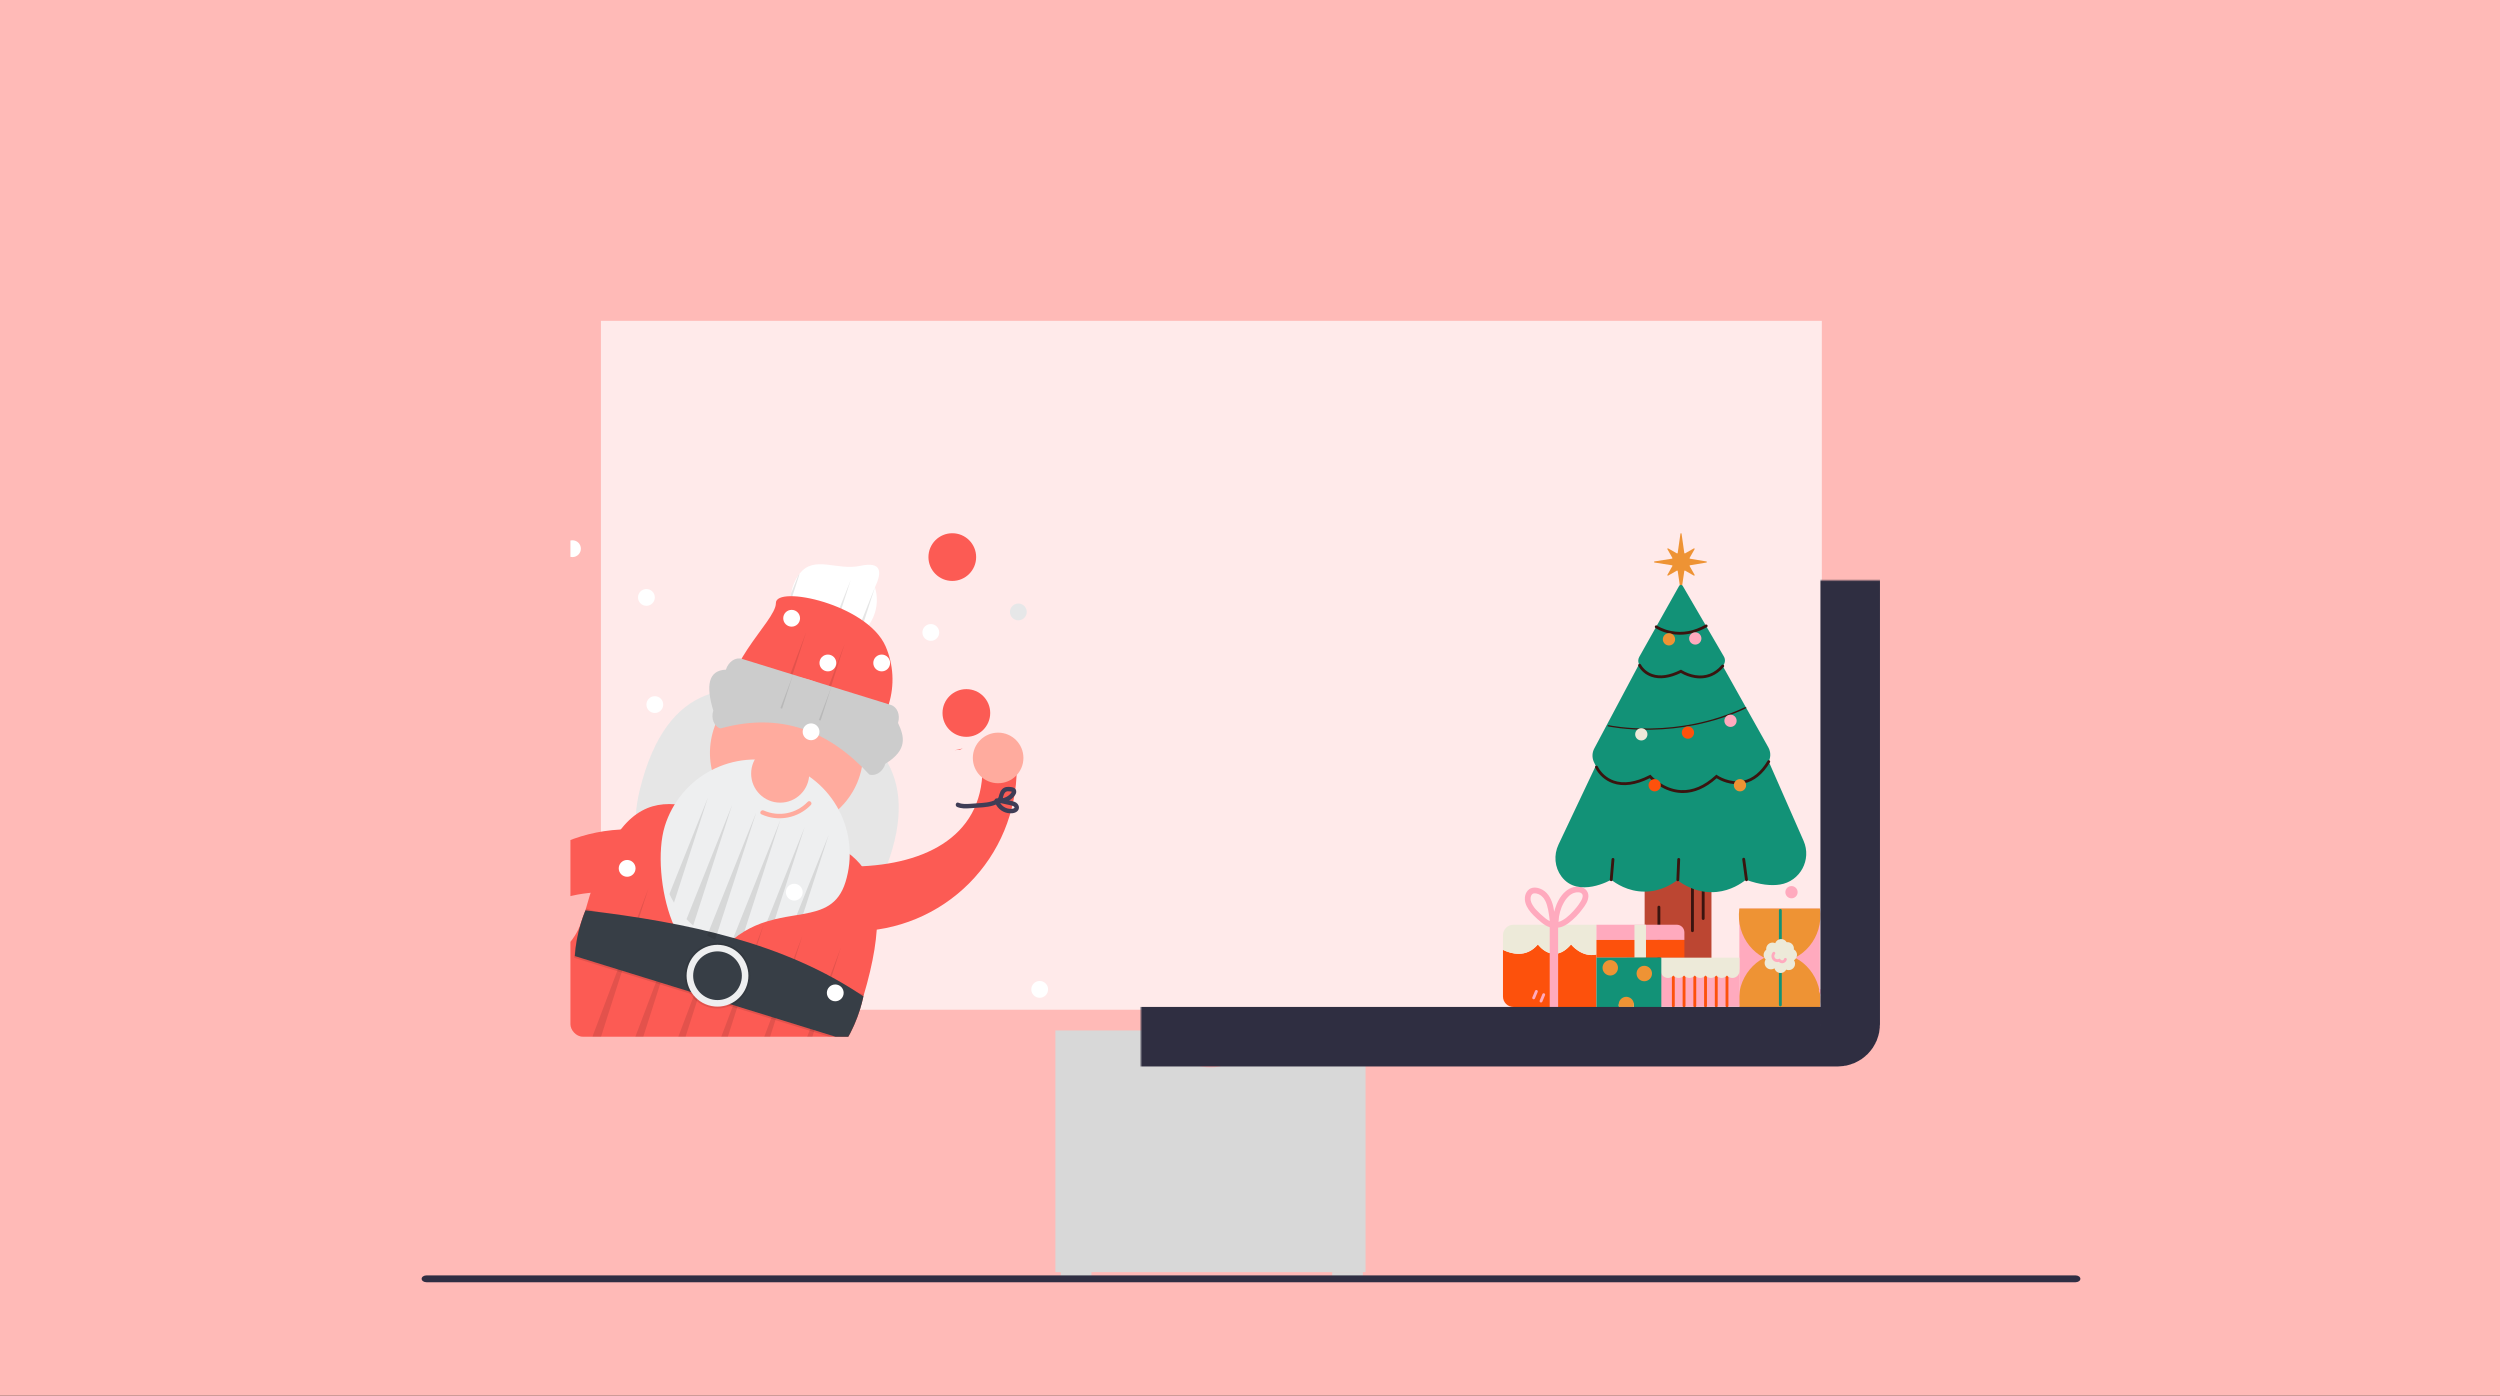 <svg width="1008" height="563" viewBox="0 0 1008 563" fill="none" xmlns="http://www.w3.org/2000/svg">
<rect x="0" y="0" width="1008" height="563" fill="#333333" stroke="none"/>
<rect width="1008" height="562.77" fill="#FFBAB7"/>
<g clip-path="url(#clip0_5365_401)">
<path d="M505.636 415.482C504.243 423.926 496.895 430.388 488.063 430.388C479.231 430.388 471.883 423.926 470.49 415.482H425.531V512.916H550.595V415.482H505.636Z" fill="#D8D8D8"/>
<path d="M440.073 512.553H427.712V514.734H440.073V512.553Z" fill="#D8D8D8"/>
<path d="M549.505 512.916H537.144V515.098H549.505V512.916Z" fill="#D8D8D8"/>
<path d="M734.556 129.361H242.297V407.12H734.556V129.361Z" fill="white" fill-opacity="0.7"/>
<path d="M170 515.618C170 516.385 170.877 517 171.968 517H836.841C837.933 517 838.809 516.385 838.809 515.618C838.809 514.852 837.933 514.236 836.841 514.236H171.968C170.877 514.236 170 514.852 170 515.618Z" fill="#2F2E43"/>
<g clip-path="url(#clip1_5365_401)">
<mask id="path-7-inside-1_5365_401" fill="white">
<rect x="230" y="117" width="516" height="301" rx="5"/>
</mask>
<path d="M688.021 226.819L681.423 227.916C681.388 227.923 681.354 227.938 681.325 227.961C681.296 227.983 681.273 228.012 681.258 228.044C681.242 228.077 681.235 228.113 681.236 228.15C681.237 228.186 681.246 228.222 681.264 228.254L683.267 231.772C683.288 231.815 683.296 231.864 683.288 231.912C683.28 231.96 683.257 232.004 683.223 232.038C683.189 232.072 683.145 232.095 683.097 232.103C683.05 232.11 683.001 232.103 682.957 232.082L679.443 230.081C679.411 230.064 679.375 230.054 679.338 230.053C679.301 230.053 679.265 230.061 679.232 230.077C679.199 230.094 679.17 230.117 679.148 230.147C679.126 230.177 679.112 230.211 679.106 230.247L678.006 237.751C677.995 237.802 677.966 237.848 677.925 237.88C677.884 237.913 677.833 237.931 677.781 237.931C677.729 237.931 677.678 237.913 677.637 237.88C677.596 237.848 677.567 237.802 677.556 237.751L676.454 230.252C676.448 230.216 676.433 230.181 676.412 230.152C676.39 230.122 676.361 230.098 676.328 230.082C676.295 230.066 676.259 230.057 676.222 230.058C676.185 230.059 676.149 230.068 676.117 230.086L672.603 232.086C672.559 232.108 672.51 232.115 672.463 232.107C672.415 232.099 672.371 232.077 672.337 232.043C672.303 232.008 672.28 231.964 672.272 231.917C672.264 231.869 672.272 231.82 672.293 231.777L674.294 228.256C674.311 228.224 674.321 228.188 674.322 228.151C674.322 228.115 674.315 228.079 674.299 228.046C674.283 228.013 674.26 227.984 674.231 227.962C674.202 227.94 674.168 227.925 674.132 227.919L667.132 226.821C667.071 226.821 667.012 226.797 666.969 226.753C666.925 226.71 666.901 226.651 666.901 226.59C666.901 226.529 666.925 226.47 666.969 226.427C667.012 226.383 667.071 226.359 667.132 226.359L674.125 225.259C674.159 225.253 674.192 225.239 674.22 225.218C674.248 225.197 674.271 225.171 674.287 225.14C674.303 225.109 674.312 225.075 674.314 225.04C674.315 225.005 674.308 224.97 674.294 224.938L672.291 221.422C672.268 221.379 672.26 221.329 672.268 221.281C672.275 221.233 672.298 221.188 672.332 221.154C672.367 221.119 672.411 221.096 672.459 221.088C672.507 221.081 672.557 221.088 672.6 221.11L676.112 223.111C676.144 223.128 676.18 223.138 676.217 223.138C676.254 223.139 676.29 223.131 676.323 223.115C676.356 223.098 676.385 223.074 676.407 223.045C676.429 223.015 676.443 222.981 676.449 222.945L677.554 215.18C677.565 215.129 677.594 215.083 677.635 215.05C677.676 215.018 677.726 215 677.779 215C677.831 215 677.882 215.018 677.923 215.05C677.964 215.083 677.992 215.129 678.004 215.18L679.106 222.945C679.112 222.981 679.126 223.015 679.148 223.045C679.17 223.074 679.199 223.098 679.232 223.115C679.265 223.131 679.301 223.139 679.338 223.138C679.375 223.138 679.411 223.128 679.443 223.111L682.955 221.112C682.998 221.091 683.047 221.084 683.095 221.091C683.143 221.099 683.187 221.122 683.221 221.156C683.255 221.19 683.278 221.234 683.285 221.282C683.293 221.33 683.286 221.379 683.265 221.422L681.264 224.938C681.247 224.97 681.238 225.005 681.237 225.042C681.236 225.078 681.244 225.113 681.259 225.146C681.275 225.178 681.298 225.207 681.326 225.229C681.355 225.251 681.388 225.266 681.423 225.273L688.021 226.371C688.071 226.383 688.116 226.412 688.147 226.453C688.179 226.493 688.196 226.543 688.196 226.595C688.196 226.646 688.179 226.696 688.147 226.737C688.116 226.777 688.071 226.806 688.021 226.819Z" fill="#EE9334"/>
<path d="M633.453 380.794C626.173 389.342 620.079 380.794 620.079 380.794C615.364 386.396 609.221 384.56 606 382.989V401.799C606.001 402.917 606.445 403.989 607.236 404.779C608.026 405.569 609.098 406.013 610.216 406.013H643.69V384.858C637.702 386.235 633.453 380.794 633.453 380.794Z" fill="#FD510C"/>
<path d="M610.216 372.846C609.098 372.846 608.026 373.291 607.235 374.081C606.444 374.872 606 375.944 606 377.063V382.988C609.216 384.559 615.364 386.396 620.079 380.794C620.079 380.794 626.173 389.342 633.453 380.794C633.453 380.794 637.702 386.234 643.69 384.857V372.844L610.216 372.846Z" fill="#EDEAD9"/>
<path d="M628.236 372.846H624.845V406.013H628.236V372.846Z" fill="#FFAABE"/>
<path d="M627.074 371.691L627 371.652C626.871 371.594 627.206 371.818 627.162 371.779C627.033 371.664 627.268 371.927 627.275 371.936C627.255 371.909 627.239 371.88 627.227 371.848C627.227 371.871 627.34 372.183 627.301 372.017C627.301 371.978 627.28 371.938 627.27 371.899C627.243 371.791 627.227 371.668 627.208 371.569C627.18 371.389 627.208 371.537 627.208 371.647C627.208 371.569 627.19 371.49 627.178 371.416C627.155 371.225 627.132 371.033 627.106 370.841C627.06 370.469 627.012 370.097 626.963 369.725C626.783 368.362 626.605 366.995 626.3 365.652C625.693 362.979 624.489 360.209 621.998 358.795C620.458 357.917 618.23 357.393 616.662 358.488C614.862 359.745 614.488 362.129 615.082 364.132C615.627 365.98 616.863 367.561 618.18 368.919C619.234 370.003 620.358 371.017 621.543 371.955C622.56 372.756 623.717 373.606 625.009 373.879C625.725 374.07 626.487 373.978 627.136 373.62C628.024 373.071 628.354 372.084 628.465 371.098C628.506 370.728 628.516 370.354 628.553 369.984C628.564 369.859 628.583 369.734 628.594 369.61C628.606 369.485 628.569 369.792 628.573 369.769C628.578 369.746 628.573 369.691 628.59 369.651C628.606 369.612 628.61 369.513 628.622 369.441C628.719 368.85 628.847 368.265 629.006 367.688C629.172 367.083 629.37 366.487 629.597 365.902C629.655 365.749 629.726 365.599 629.779 365.44C629.779 365.44 629.678 365.671 629.733 365.553L629.775 365.458C629.812 365.37 629.851 365.285 629.89 365.199C630.027 364.901 630.172 364.606 630.327 364.317C630.626 363.751 630.963 363.205 631.334 362.684C631.383 362.619 631.429 362.552 631.477 362.489L631.554 362.399C631.642 362.282 631.404 362.584 631.498 362.471C631.593 362.358 631.699 362.224 631.801 362.104C632.007 361.873 632.219 361.642 632.445 361.411C632.547 361.314 632.653 361.217 632.76 361.122L632.935 360.974C632.975 360.942 633.203 360.757 633.046 360.882C632.889 361.006 633.074 360.863 633.111 360.838L633.296 360.708C633.418 360.625 633.545 360.544 633.672 360.477C633.799 360.41 633.931 360.332 634.063 360.265L634.234 360.182L634.349 360.131C634.49 360.064 634.28 360.163 634.248 360.172C634.532 360.098 634.8 359.969 635.088 359.9C635.225 359.867 635.359 359.842 635.495 359.819C635.747 359.773 635.264 359.837 635.477 359.819L635.735 359.796C636.037 359.773 636.34 359.773 636.641 359.796C636.934 359.821 636.484 359.756 636.696 359.796C636.793 359.819 636.888 359.837 636.983 359.865C637.078 359.893 637.14 359.92 637.214 359.944C637.366 359.99 637.029 359.849 637.17 359.925L637.318 359.999C637.406 360.045 637.489 360.094 637.57 360.147L637.671 360.218C637.78 360.29 637.6 360.17 637.6 360.163C637.666 360.232 637.736 360.298 637.81 360.359L637.893 360.45C638.066 360.637 637.817 360.318 637.893 360.45C637.937 360.533 637.992 360.614 638.039 360.697C638.133 360.868 638.002 360.537 638.059 360.754C638.089 360.863 638.115 360.972 638.14 361.08C638.166 361.189 638.14 361.016 638.14 361.011C638.155 361.087 638.155 361.166 638.14 361.242C638.14 361.339 638.129 361.436 638.126 361.533C638.126 361.706 638.168 361.346 638.126 361.517C638.126 361.563 638.11 361.614 638.099 361.66C638.052 361.888 637.989 362.112 637.909 362.33C637.886 362.392 637.863 362.455 637.838 362.517C637.838 362.533 637.766 362.686 637.821 362.563C637.877 362.441 637.805 362.593 637.798 362.607L637.715 362.785C637.676 362.866 637.634 362.945 637.593 363.016C637.498 363.196 637.396 363.372 637.29 363.545C637.041 363.959 636.77 364.358 636.491 364.754C636.329 364.985 636.163 365.216 635.992 365.43L635.936 365.504C635.823 365.652 635.994 365.43 636.001 365.419L635.883 365.571C635.784 365.698 635.682 365.826 635.578 365.95C634.774 366.946 633.904 367.886 632.975 368.766C632.512 369.204 632.032 369.621 631.533 370.016C631.316 370.187 631.688 369.901 631.533 370.016L631.346 370.157C631.221 370.247 631.096 370.337 630.969 370.425C630.724 370.594 630.473 370.758 630.216 370.908C629.96 371.058 629.74 371.178 629.495 371.299L629.31 371.386L629.23 371.423C629.066 371.5 629.343 371.375 629.347 371.375C629.225 371.414 629.105 371.472 628.982 371.516C628.747 371.598 628.506 371.665 628.262 371.717L628.086 371.749C627.876 371.788 628.266 371.733 628.192 371.735C628.07 371.735 627.947 371.758 627.825 371.761C627.703 371.763 627.617 371.761 627.513 371.761C627.458 371.761 627.402 371.747 627.347 371.744C627.428 371.744 627.656 371.795 627.469 371.744C627.362 371.723 627.255 371.696 627.15 371.664L627.016 371.62C626.771 371.536 627.21 371.707 627.076 371.645C626.527 371.396 625.806 371.469 625.496 372.059C625.228 372.567 625.323 373.373 625.91 373.641C628.188 374.681 630.616 373.54 632.485 372.167C634.62 370.55 636.507 368.628 638.085 366.463C638.667 365.731 639.187 364.951 639.64 364.132C640.104 363.297 640.38 362.37 640.451 361.418C640.474 360.894 640.383 360.372 640.184 359.887C639.984 359.403 639.681 358.968 639.295 358.613C637.999 357.458 636.2 357.296 634.562 357.663C633.257 357.988 632.056 358.638 631.071 359.553C629.056 361.339 627.758 363.92 626.966 366.454C626.593 367.646 626.35 368.876 626.24 370.12C626.226 370.273 626.217 370.425 626.208 370.582C626.199 370.739 626.192 370.825 626.182 370.945C626.182 370.996 626.182 371.047 626.166 371.1C626.185 370.931 626.166 371.047 626.152 371.146C626.138 371.245 626.09 371.345 626.074 371.442C626.046 371.601 626.143 371.336 626.074 371.442C626.058 371.467 626.046 371.497 626.03 371.525C626.014 371.553 625.859 371.772 625.993 371.608C626.127 371.444 625.974 371.62 625.94 371.657C625.905 371.694 625.875 371.703 625.861 371.726C625.847 371.749 626.074 371.594 625.993 371.62C625.938 371.641 625.887 371.67 625.84 371.705C625.907 371.643 626.118 371.615 625.933 371.659L625.836 371.682C625.695 371.731 625.972 371.664 625.993 371.666C625.88 371.652 625.739 371.666 625.623 371.666C625.436 371.666 625.894 371.726 625.709 371.666C625.635 371.647 625.556 371.636 625.478 371.617C625.348 371.583 625.224 371.541 625.099 371.497L625.011 371.463C624.838 371.398 625.099 371.497 625.11 371.506C625.039 371.463 624.951 371.433 624.879 371.396C624.61 371.263 624.348 371.117 624.094 370.957C623.837 370.795 623.588 370.624 623.343 370.444L623.172 370.317C623.013 370.197 623.371 370.474 623.221 370.354C623.117 370.27 623.01 370.187 622.909 370.102C621.658 369.094 620.481 368 619.386 366.826C619.245 366.673 619.108 366.516 618.972 366.364C618.9 366.278 618.829 366.193 618.759 366.105C618.729 366.068 618.702 366.029 618.669 365.992C618.556 365.856 618.829 366.209 618.646 365.962C618.391 365.62 618.153 365.266 617.935 364.899C617.824 364.707 617.718 364.513 617.62 364.317C617.577 364.229 617.537 364.139 617.493 364.051C617.415 363.894 617.551 364.215 617.493 364.051C617.473 363.989 617.445 363.926 617.422 363.862C617.347 363.655 617.284 363.445 617.232 363.231C617.205 363.116 617.179 363 617.161 362.885C617.161 362.834 617.142 362.785 617.135 362.734C617.172 362.979 617.135 362.734 617.135 362.69C617.12 362.474 617.12 362.256 617.135 362.039C617.135 361.974 617.147 361.907 617.152 361.84C617.152 361.859 617.115 362.032 617.152 361.9C617.188 361.769 617.202 361.637 617.239 361.508C617.262 361.422 617.29 361.337 617.318 361.251C617.332 361.214 617.406 361.043 617.341 361.186C617.276 361.33 617.341 361.186 617.355 361.166C617.394 361.087 617.433 361.011 617.477 360.935C617.521 360.858 617.542 360.838 617.572 360.787C617.641 360.671 617.586 360.738 617.544 360.812C617.602 360.727 617.671 360.65 617.748 360.581L617.84 360.493C617.967 360.366 617.808 360.493 617.808 360.51C617.808 360.526 617.997 360.387 618.025 360.371C618.053 360.355 618.138 360.313 618.193 360.283C618.106 360.329 618.057 360.332 618.177 360.297C618.281 360.264 618.387 360.236 618.494 360.214C618.538 360.199 618.585 360.19 618.632 360.188C618.632 360.188 618.42 360.2 618.558 360.202C618.795 360.18 619.034 360.185 619.27 360.218C619.071 360.165 619.242 360.218 619.342 360.237C619.441 360.255 619.559 360.285 619.667 360.313C619.852 360.364 620.035 360.422 620.215 360.486C620.257 360.503 620.379 360.577 620.418 360.567C620.402 360.567 620.159 360.45 620.342 360.535L620.439 360.581C620.589 360.651 620.735 360.727 620.878 360.812C621.021 360.898 621.153 360.979 621.285 361.069C621.34 361.108 621.393 361.15 621.451 361.186C621.573 361.27 621.266 361.036 621.377 361.131L621.483 361.217C621.723 361.416 621.947 361.634 622.153 361.868C622.25 361.977 622.333 362.099 622.433 362.203C622.433 362.203 622.283 362 622.354 362.104L622.433 362.212C622.479 362.275 622.523 362.339 622.567 362.404C622.744 362.668 622.905 362.942 623.05 363.224C623.124 363.367 623.195 363.511 623.262 363.656C623.29 363.721 623.318 363.783 623.348 363.848C623.378 363.913 623.38 364.017 623.313 363.762C623.328 363.806 623.344 363.85 623.364 363.892C623.486 364.199 623.595 364.509 623.697 364.816C624.075 366.08 624.352 367.373 624.524 368.681L624.586 369.127C624.598 369.205 624.609 369.284 624.618 369.358C624.655 369.621 624.593 369.162 624.618 369.358C624.658 369.663 624.699 369.968 624.738 370.282C624.835 371.017 624.872 371.784 625.041 372.507C625.091 372.757 625.194 372.993 625.345 373.199C625.495 373.405 625.689 373.576 625.912 373.699C626.455 373.96 627.185 373.865 627.492 373.283C627.76 372.754 627.654 371.973 627.074 371.691Z" fill="#FFAABE"/>
<path d="M690.061 352.306H663.121V397.802H690.061V352.306Z" fill="#BC4632"/>
<path d="M686.723 370.929C686.57 370.929 686.423 370.868 686.315 370.76C686.206 370.651 686.146 370.504 686.146 370.351V353.158C686.146 353.005 686.206 352.858 686.315 352.75C686.423 352.641 686.57 352.581 686.723 352.581C686.876 352.581 687.023 352.641 687.131 352.75C687.24 352.858 687.301 353.005 687.301 353.158V370.36C687.298 370.512 687.236 370.657 687.128 370.763C687.02 370.869 686.875 370.929 686.723 370.929V370.929Z" fill="#3A140F"/>
<path d="M668.869 397.839C668.716 397.839 668.569 397.778 668.461 397.67C668.353 397.561 668.292 397.414 668.292 397.261V365.754C668.292 365.601 668.353 365.454 668.461 365.345C668.569 365.237 668.716 365.176 668.869 365.176C669.022 365.176 669.169 365.237 669.278 365.345C669.386 365.454 669.447 365.601 669.447 365.754V397.261C669.447 397.414 669.386 397.561 669.278 397.67C669.169 397.778 669.022 397.839 668.869 397.839V397.839Z" fill="#3A140F"/>
<path d="M682.391 375.833C682.238 375.833 682.091 375.773 681.983 375.664C681.875 375.556 681.814 375.409 681.814 375.256V353.158C681.814 353.005 681.875 352.858 681.983 352.75C682.091 352.641 682.238 352.581 682.391 352.581C682.544 352.581 682.691 352.641 682.8 352.75C682.908 352.858 682.969 353.005 682.969 353.158V375.265C682.966 375.417 682.905 375.561 682.796 375.668C682.688 375.774 682.543 375.833 682.391 375.833V375.833Z" fill="#3A140F"/>
<path d="M722.331 362.208C723.698 362.208 724.806 361.1 724.806 359.733C724.806 358.367 723.698 357.259 722.331 357.259C720.965 357.259 719.857 358.367 719.857 359.733C719.857 361.1 720.965 362.208 722.331 362.208Z" fill="#FFAABE"/>
<path d="M733.769 366.318H701.31V406.013H733.769V366.318Z" fill="#FFAABE"/>
<path d="M733.765 406.013C735.463 394.311 726.552 384.758 717.704 384.68C708.768 384.597 699.614 394.177 701.301 406.013H733.765Z" fill="#EE9334"/>
<path d="M701.324 366.327C699.626 378.028 708.537 387.581 717.383 387.662C726.321 387.745 735.474 378.164 733.786 366.327H701.324Z" fill="#EE9334"/>
<path d="M717.833 405.761C717.68 405.761 717.533 405.7 717.425 405.592C717.316 405.483 717.256 405.337 717.256 405.183V367.064C717.256 366.911 717.316 366.764 717.425 366.655C717.533 366.547 717.68 366.486 717.833 366.486C717.986 366.486 718.133 366.547 718.242 366.655C718.35 366.764 718.411 366.911 718.411 367.064V405.183C718.411 405.337 718.35 405.483 718.242 405.592C718.133 405.7 717.986 405.761 717.833 405.761Z" fill="#129277"/>
<path d="M724.556 385.005C724.556 384.555 724.438 384.113 724.212 383.724C723.986 383.334 723.662 383.011 723.272 382.787C723.289 382.674 723.298 382.558 723.299 382.443C723.299 382.106 723.233 381.772 723.104 381.461C722.974 381.15 722.785 380.867 722.546 380.629C722.308 380.391 722.025 380.203 721.713 380.074C721.401 379.946 721.067 379.88 720.73 379.881C720.615 379.881 720.5 379.89 720.386 379.907C720.145 379.484 719.787 379.139 719.357 378.912C718.926 378.685 718.439 378.586 717.954 378.626C717.468 378.666 717.005 378.844 716.617 379.139C716.229 379.434 715.934 379.833 715.766 380.29C715.428 380.13 715.058 380.047 714.684 380.047C714.005 380.048 713.354 380.318 712.873 380.799C712.393 381.279 712.123 381.93 712.122 382.61C712.123 382.721 712.131 382.832 712.145 382.942C711.84 383.164 711.588 383.452 711.407 383.783C711.226 384.114 711.121 384.481 711.099 384.858C711.077 385.235 711.138 385.612 711.279 385.962C711.42 386.313 711.637 386.627 711.914 386.884C711.592 387.376 711.449 387.964 711.509 388.549C711.57 389.134 711.83 389.68 712.246 390.096C712.661 390.512 713.208 390.772 713.793 390.833C714.378 390.893 714.966 390.75 715.458 390.428C715.591 390.926 715.872 391.373 716.264 391.71C716.655 392.046 717.14 392.256 717.653 392.313C718.166 392.369 718.684 392.268 719.14 392.025C719.595 391.781 719.966 391.406 720.204 390.947C720.522 391.085 720.866 391.156 721.213 391.155C721.678 391.156 722.133 391.03 722.532 390.791C722.93 390.553 723.256 390.21 723.475 389.801C723.693 389.391 723.796 388.929 723.773 388.466C723.749 388.002 723.6 387.553 723.341 387.168C723.71 386.94 724.015 386.622 724.228 386.244C724.441 385.865 724.553 385.439 724.556 385.005V385.005Z" fill="#EDEAD9"/>
<path d="M718.561 388.383C718.079 388.364 717.619 388.176 717.262 387.852C716.832 387.961 716.38 387.95 715.955 387.821C715.53 387.692 715.148 387.449 714.851 387.119C714.476 386.689 714.262 386.142 714.245 385.572C714.228 385.002 714.409 384.443 714.758 383.991C714.85 383.869 714.987 383.788 715.139 383.766C715.29 383.744 715.444 383.784 715.567 383.876C715.689 383.968 715.77 384.105 715.792 384.256C715.814 384.408 715.774 384.562 715.682 384.684C715.5 384.907 715.399 385.185 715.395 385.473C715.391 385.76 715.484 386.041 715.659 386.269C715.834 386.498 716.081 386.66 716.36 386.73C716.638 386.801 716.933 386.775 717.195 386.657L717.593 386.489L717.865 386.824C717.96 386.937 718.307 387.26 718.616 387.221C718.776 387.203 718.927 387.138 719.05 387.035C719.173 386.932 719.263 386.795 719.309 386.641C719.352 386.494 719.452 386.37 719.586 386.296C719.72 386.223 719.879 386.206 720.026 386.248C720.173 386.291 720.297 386.391 720.37 386.525C720.444 386.659 720.461 386.818 720.418 386.965C720.31 387.335 720.096 387.665 719.802 387.914C719.508 388.163 719.147 388.321 718.764 388.367C718.697 388.377 718.629 388.383 718.561 388.383V388.383Z" fill="#FFAABE"/>
<path d="M711.769 303.922H645.714L628.387 340.53C626.409 344.709 626.809 349.677 629.569 353.384C636.29 362.408 649.627 354.713 649.627 354.713C651.369 356.083 656.267 359.546 663.193 359.5C669.821 359.456 674.525 356.224 676.299 354.858C678.148 356.284 684.115 360.454 692.219 359.625C697.921 359.042 702.017 356.258 703.965 354.713C709.692 356.792 714.172 357.201 717.669 356.649C725.848 355.36 730.533 346.599 727.199 339.022L711.769 303.922Z" fill="#129277"/>
<path d="M693.894 267.262H661.174L642.814 301.789C642.382 302.596 642.137 303.49 642.097 304.405C642.057 305.319 642.223 306.231 642.583 307.073C649.334 322.644 665.325 313.079 665.325 313.079C679.344 326.71 692.088 313.079 692.088 313.079C703.244 319.37 709.904 312.266 712.831 307.609C713.42 306.673 713.744 305.595 713.772 304.49C713.799 303.385 713.528 302.293 712.986 301.329L693.894 267.262Z" fill="#129277"/>
<path d="M677.02 236.245L660.934 264.892C660.66 265.383 660.522 265.938 660.535 266.499C660.547 267.061 660.71 267.609 661.005 268.087C666.476 276.968 677.741 270.675 677.741 270.675C678.147 270.929 684.646 274.833 690.854 271.617C692.426 270.794 693.793 269.629 694.855 268.207C695.232 267.713 695.453 267.119 695.492 266.499C695.532 265.879 695.386 265.261 695.075 264.724L678.48 236.233C678.406 236.105 678.298 235.999 678.17 235.926C678.041 235.852 677.895 235.814 677.747 235.815C677.599 235.817 677.453 235.857 677.326 235.932C677.198 236.008 677.093 236.116 677.02 236.245V236.245Z" fill="#129277"/>
<path d="M677.325 255.917C676.043 255.917 674.763 255.79 673.506 255.54C669.81 254.801 667.564 253.26 667.469 253.195C667.407 253.152 667.354 253.097 667.313 253.033C667.272 252.969 667.243 252.898 667.23 252.823C667.216 252.749 667.218 252.672 667.234 252.598C667.25 252.524 667.28 252.454 667.324 252.391C667.367 252.329 667.422 252.276 667.486 252.235C667.55 252.193 667.621 252.165 667.696 252.152C667.77 252.138 667.847 252.14 667.921 252.156C667.995 252.172 668.065 252.202 668.128 252.246V252.246C668.148 252.259 670.311 253.733 673.783 254.417C678.427 255.341 683.084 254.48 687.631 251.876C687.697 251.836 687.77 251.81 687.846 251.799C687.922 251.788 688 251.792 688.075 251.812C688.149 251.831 688.219 251.865 688.28 251.912C688.341 251.959 688.393 252.017 688.431 252.084C688.469 252.151 688.493 252.225 688.503 252.301C688.512 252.378 688.506 252.455 688.485 252.529C688.464 252.603 688.428 252.672 688.38 252.732C688.331 252.792 688.272 252.842 688.204 252.879C684.133 255.203 680.379 255.917 677.325 255.917Z" fill="#3A140F"/>
<path d="M664.052 294.24C660.408 294.242 656.772 294.036 653.2 293.625C650.22 293.277 648.524 292.909 648.457 292.897C648.402 292.885 648.352 292.867 648.309 292.843C648.266 292.82 648.232 292.793 648.208 292.762C648.184 292.731 648.17 292.698 648.169 292.664C648.167 292.631 648.177 292.597 648.198 292.566C648.22 292.535 648.251 292.506 648.292 292.482C648.333 292.457 648.381 292.438 648.435 292.424C648.489 292.41 648.547 292.403 648.606 292.402C648.665 292.401 648.724 292.407 648.779 292.419C648.846 292.433 655.624 293.88 665.698 293.709C671.656 293.604 677.549 292.973 683.167 291.839C690.267 290.412 697.076 288.177 703.405 285.194C703.497 285.151 703.616 285.13 703.735 285.137C703.853 285.143 703.963 285.176 704.039 285.229C704.115 285.281 704.152 285.348 704.14 285.416C704.129 285.484 704.071 285.546 703.979 285.589C697.558 288.614 690.648 290.88 683.438 292.327C677.728 293.478 671.737 294.117 665.682 294.221C665.128 294.234 664.585 294.24 664.052 294.24Z" fill="#3A140F"/>
<path d="M672.926 260.248C674.293 260.248 675.401 259.141 675.401 257.774C675.401 256.408 674.293 255.3 672.926 255.3C671.56 255.3 670.452 256.408 670.452 257.774C670.452 259.141 671.56 260.248 672.926 260.248Z" fill="#EE9334"/>
<path d="M661.777 298.555C663.143 298.555 664.251 297.447 664.251 296.081C664.251 294.714 663.143 293.606 661.777 293.606C660.41 293.606 659.302 294.714 659.302 296.081C659.302 297.447 660.41 298.555 661.777 298.555Z" fill="#EDEAD9"/>
<path d="M680.571 297.862C681.938 297.862 683.045 296.754 683.045 295.388C683.045 294.021 681.938 292.913 680.571 292.913C679.204 292.913 678.097 294.021 678.097 295.388C678.097 296.754 679.204 297.862 680.571 297.862Z" fill="#FD510C"/>
<path d="M697.738 293.098C699.105 293.098 700.213 291.99 700.213 290.624C700.213 289.257 699.105 288.149 697.738 288.149C696.372 288.149 695.264 289.257 695.264 290.624C695.264 291.99 696.372 293.098 697.738 293.098Z" fill="#FFAABE"/>
<path d="M683.532 259.902C684.899 259.902 686.007 258.794 686.007 257.427C686.007 256.061 684.899 254.953 683.532 254.953C682.166 254.953 681.058 256.061 681.058 257.427C681.058 258.794 682.166 259.902 683.532 259.902Z" fill="#FFAABE"/>
<path d="M685.487 273.528C684.774 273.527 684.063 273.47 683.359 273.357C681.369 273.028 679.454 272.34 677.708 271.329C673.192 273.507 669.221 274.034 665.905 272.895C663.629 272.135 661.721 270.548 660.559 268.448C660.5 268.311 660.496 268.156 660.548 268.017C660.6 267.877 660.704 267.763 660.838 267.698C660.973 267.633 661.127 267.623 661.269 267.669C661.41 267.716 661.529 267.815 661.599 267.946C662.642 269.767 664.315 271.142 666.303 271.812C669.385 272.86 673.146 272.301 677.484 270.153L677.782 270.005L678.06 270.19C679.753 271.212 681.626 271.901 683.579 272.22C687.737 272.872 691.302 271.5 694.162 268.15C694.211 268.092 694.272 268.044 694.339 268.01C694.407 267.975 694.481 267.955 694.557 267.948C694.632 267.942 694.708 267.951 694.781 267.975C694.853 267.998 694.92 268.036 694.978 268.085C695.036 268.134 695.083 268.195 695.118 268.262C695.152 268.33 695.173 268.404 695.179 268.479C695.185 268.555 695.176 268.631 695.153 268.704C695.129 268.776 695.092 268.843 695.042 268.901C691.93 272.544 688.387 273.526 685.487 273.528Z" fill="#3A140F"/>
<path d="M678.545 319.745C678.244 319.745 677.946 319.745 677.646 319.719C671.011 319.35 666.4 315.034 665.191 313.78C659.485 316.612 654.462 317.291 650.26 315.797C647.174 314.692 644.632 312.442 643.161 309.513C643.105 309.373 643.105 309.218 643.162 309.079C643.219 308.94 643.328 308.829 643.466 308.769C643.603 308.708 643.759 308.704 643.899 308.757C644.04 308.81 644.154 308.915 644.219 309.051C645.578 311.684 647.881 313.708 650.667 314.72C654.65 316.127 659.492 315.399 665.057 312.558L665.462 312.352L665.757 312.694C665.804 312.747 670.609 318.181 677.722 318.571C682.449 318.83 687.153 316.838 691.692 312.648L692.034 312.331L692.416 312.599C692.464 312.631 697.299 315.956 702.879 314.764C706.677 313.953 709.967 311.266 712.658 306.775C712.737 306.644 712.865 306.549 713.013 306.511C713.162 306.474 713.319 306.498 713.451 306.576C713.582 306.655 713.677 306.783 713.714 306.931C713.751 307.08 713.728 307.237 713.649 307.369C710.782 312.151 707.236 315.02 703.107 315.896C697.919 317 693.464 314.611 692.143 313.798C687.746 317.746 683.177 319.745 678.545 319.745Z" fill="#3A140F"/>
<path d="M679.145 375.924C679.145 375.108 678.82 374.325 678.243 373.748C677.666 373.171 676.884 372.847 676.068 372.846H643.69V378.969H679.145V375.924Z" fill="#FFAABE"/>
<path d="M679.15 378.969H643.69V386.165H679.15V378.969Z" fill="#FD510C"/>
<path d="M663.66 372.846H659.014V386.165H663.66V372.846Z" fill="#EDEAD9"/>
<path d="M618.385 402.917C618.306 402.919 618.227 402.903 618.154 402.87C618.084 402.841 618.02 402.799 617.967 402.745C617.913 402.691 617.871 402.628 617.842 402.557C617.813 402.487 617.798 402.412 617.798 402.336C617.798 402.26 617.813 402.185 617.842 402.115L618.93 399.514C618.989 399.372 619.102 399.26 619.244 399.202C619.386 399.143 619.545 399.144 619.687 399.203C619.828 399.262 619.941 399.375 619.999 399.517C620.057 399.659 620.057 399.818 619.998 399.96L618.91 402.561C618.866 402.665 618.794 402.754 618.7 402.817C618.607 402.88 618.498 402.915 618.385 402.917V402.917Z" fill="#FFAABE"/>
<path d="M621.347 404.215C621.268 404.217 621.189 404.201 621.116 404.169C621.046 404.14 620.982 404.098 620.928 404.044C620.874 403.99 620.832 403.927 620.803 403.856C620.774 403.786 620.76 403.711 620.76 403.635C620.761 403.559 620.777 403.484 620.806 403.414L621.895 400.812C621.957 400.676 622.07 400.569 622.209 400.514C622.349 400.459 622.505 400.461 622.643 400.519C622.782 400.577 622.892 400.686 622.951 400.824C623.01 400.962 623.013 401.118 622.96 401.258L621.871 403.86C621.828 403.964 621.756 404.053 621.662 404.116C621.569 404.179 621.46 404.214 621.347 404.215Z" fill="#FFAABE"/>
<path d="M735.243 402.522C735.137 402.522 735.032 402.492 734.941 402.436C734.85 402.38 734.777 402.3 734.728 402.205L733.437 399.696C733.402 399.629 733.381 399.555 733.375 399.479C733.369 399.404 733.378 399.328 733.401 399.256C733.424 399.183 733.462 399.116 733.511 399.059C733.56 399.001 733.62 398.953 733.688 398.919C733.755 398.884 733.829 398.863 733.904 398.857C733.98 398.851 734.056 398.86 734.128 398.883C734.2 398.906 734.267 398.944 734.325 398.993C734.383 399.042 734.43 399.102 734.465 399.169L735.747 401.674C735.782 401.741 735.803 401.815 735.809 401.89C735.815 401.966 735.806 402.042 735.783 402.114C735.759 402.186 735.722 402.253 735.673 402.311C735.623 402.368 735.563 402.416 735.495 402.45C735.418 402.493 735.332 402.518 735.243 402.522Z" fill="#FFAABE"/>
<path d="M738.145 401.101C738.039 401.101 737.934 401.072 737.843 401.017C737.752 400.961 737.678 400.882 737.63 400.787L736.345 398.278C736.301 398.21 736.271 398.134 736.258 398.054C736.245 397.975 736.248 397.893 736.268 397.815C736.289 397.737 736.325 397.663 736.375 397.6C736.426 397.537 736.489 397.485 736.56 397.448C736.632 397.41 736.711 397.388 736.792 397.383C736.872 397.378 736.953 397.39 737.029 397.418C737.105 397.446 737.174 397.49 737.231 397.547C737.289 397.603 737.334 397.671 737.364 397.746L738.649 400.255C738.684 400.323 738.705 400.397 738.711 400.472C738.717 400.548 738.709 400.624 738.686 400.696C738.662 400.769 738.625 400.836 738.576 400.894C738.527 400.952 738.467 400.999 738.399 401.034C738.321 401.075 738.234 401.098 738.145 401.101V401.101Z" fill="#FFAABE"/>
<path d="M744.593 288.226L741.379 284.996L741.4 285.156L744.593 288.226Z" fill="#129277"/>
<path d="M649.639 355.291H649.588C649.435 355.277 649.294 355.204 649.196 355.086C649.097 354.969 649.05 354.817 649.063 354.665L649.77 346.458C649.783 346.305 649.857 346.164 649.974 346.065C650.092 345.966 650.244 345.917 650.397 345.931C650.551 345.944 650.692 346.017 650.791 346.135C650.89 346.253 650.939 346.405 650.925 346.558L650.218 354.773C650.203 354.916 650.136 355.048 650.029 355.144C649.921 355.24 649.782 355.292 649.639 355.291V355.291Z" fill="#3A140F"/>
<path d="M704.173 355.291C704.033 355.29 703.898 355.239 703.793 355.147C703.688 355.055 703.621 354.928 703.602 354.789L702.479 346.512C702.469 346.436 702.474 346.359 702.494 346.285C702.513 346.211 702.547 346.141 702.594 346.081C702.64 346.02 702.698 345.969 702.764 345.93C702.831 345.892 702.904 345.867 702.979 345.857C703.055 345.847 703.132 345.851 703.206 345.871C703.28 345.891 703.35 345.925 703.411 345.971C703.471 346.018 703.522 346.076 703.561 346.142C703.599 346.208 703.624 346.281 703.634 346.357L704.75 354.635C704.761 354.71 704.756 354.786 704.737 354.86C704.718 354.933 704.684 355.002 704.638 355.063C704.592 355.123 704.535 355.174 704.469 355.213C704.404 355.251 704.331 355.276 704.256 355.286L704.173 355.291Z" fill="#3A140F"/>
<path d="M676.507 355.318H676.482C676.406 355.315 676.331 355.298 676.263 355.266C676.194 355.234 676.132 355.189 676.081 355.133C676.029 355.077 675.99 355.012 675.964 354.94C675.938 354.869 675.926 354.793 675.93 354.718L676.281 346.491C676.289 346.339 676.357 346.196 676.469 346.093C676.581 345.99 676.729 345.934 676.881 345.939C676.957 345.942 677.032 345.96 677.101 345.992C677.169 346.024 677.231 346.07 677.282 346.126C677.334 346.182 677.374 346.247 677.399 346.319C677.425 346.39 677.437 346.466 677.434 346.542L677.082 354.776C677.074 354.922 677.009 355.06 676.902 355.161C676.795 355.262 676.654 355.318 676.507 355.318V355.318Z" fill="#3A140F"/>
<path d="M696.322 390.975H692H687.677H683.355H679.032H674.71H669.648V405.893H674.71H679.032H683.355H687.677H692H696.322H701.359V390.975H696.322Z" fill="#FFAABE"/>
<path d="M674.686 406.149C674.533 406.149 674.386 406.088 674.278 405.98C674.17 405.872 674.109 405.725 674.109 405.572V393.327C674.109 393.174 674.17 393.027 674.278 392.919C674.386 392.81 674.533 392.75 674.686 392.75C674.84 392.75 674.987 392.81 675.095 392.919C675.203 393.027 675.264 393.174 675.264 393.327V405.572C675.264 405.725 675.203 405.872 675.095 405.98C674.987 406.088 674.84 406.149 674.686 406.149Z" fill="#FD510C"/>
<path d="M679.014 406.149C678.86 406.149 678.714 406.088 678.605 405.98C678.497 405.872 678.436 405.725 678.436 405.572V393.327C678.436 393.174 678.497 393.027 678.605 392.919C678.714 392.81 678.86 392.75 679.014 392.75C679.167 392.75 679.314 392.81 679.422 392.919C679.53 393.027 679.591 393.174 679.591 393.327V405.572C679.591 405.725 679.53 405.872 679.422 405.98C679.314 406.088 679.167 406.149 679.014 406.149V406.149Z" fill="#FD510C"/>
<path d="M683.341 406.149C683.188 406.149 683.041 406.088 682.932 405.98C682.824 405.872 682.763 405.725 682.763 405.572V393.327C682.763 393.174 682.824 393.027 682.932 392.919C683.041 392.81 683.188 392.75 683.341 392.75C683.494 392.75 683.641 392.81 683.749 392.919C683.857 393.027 683.918 393.174 683.918 393.327V405.572C683.918 405.725 683.857 405.872 683.749 405.98C683.641 406.088 683.494 406.149 683.341 406.149V406.149Z" fill="#FD510C"/>
<path d="M687.668 406.149C687.515 406.149 687.368 406.088 687.259 405.98C687.151 405.872 687.09 405.725 687.09 405.572V393.327C687.09 393.174 687.151 393.027 687.259 392.919C687.368 392.81 687.515 392.75 687.668 392.75C687.821 392.75 687.968 392.81 688.076 392.919C688.185 393.027 688.245 393.174 688.245 393.327V405.572C688.245 405.725 688.185 405.872 688.076 405.98C687.968 406.088 687.821 406.149 687.668 406.149Z" fill="#FD510C"/>
<path d="M691.995 406.149C691.842 406.149 691.695 406.088 691.587 405.98C691.478 405.872 691.417 405.725 691.417 405.572V393.327C691.417 393.174 691.478 393.027 691.587 392.919C691.695 392.81 691.842 392.75 691.995 392.75C692.148 392.75 692.295 392.81 692.403 392.919C692.512 393.027 692.573 393.174 692.573 393.327V405.572C692.573 405.725 692.512 405.872 692.403 405.98C692.295 406.088 692.148 406.149 691.995 406.149Z" fill="#FD510C"/>
<path d="M696.322 406.149C696.169 406.149 696.022 406.088 695.914 405.98C695.805 405.872 695.745 405.725 695.745 405.572V393.327C695.745 393.174 695.805 393.027 695.914 392.919C696.022 392.81 696.169 392.75 696.322 392.75C696.475 392.75 696.622 392.81 696.731 392.919C696.839 393.027 696.9 393.174 696.9 393.327V405.572C696.9 405.725 696.839 405.872 696.731 405.98C696.622 406.088 696.475 406.149 696.322 406.149Z" fill="#FD510C"/>
<path d="M701.359 386.124H669.648V390.975H669.685C669.661 391.128 669.648 391.282 669.648 391.437C669.648 392.022 669.826 392.594 670.159 393.075C670.492 393.556 670.964 393.924 671.512 394.129C672.059 394.335 672.657 394.369 673.224 394.226C673.792 394.083 674.302 393.77 674.687 393.329C674.956 393.638 675.289 393.885 675.662 394.054C676.035 394.224 676.44 394.311 676.85 394.311C677.26 394.311 677.665 394.224 678.038 394.054C678.411 393.885 678.744 393.638 679.014 393.329C679.284 393.638 679.616 393.885 679.989 394.054C680.362 394.224 680.768 394.311 681.177 394.311C681.587 394.311 681.992 394.224 682.365 394.054C682.739 393.885 683.071 393.638 683.341 393.329C683.61 393.638 683.943 393.885 684.316 394.054C684.689 394.224 685.094 394.311 685.503 394.311C685.913 394.311 686.318 394.224 686.691 394.054C687.064 393.885 687.396 393.638 687.666 393.329C687.935 393.638 688.268 393.885 688.641 394.054C689.014 394.224 689.419 394.311 689.829 394.311C690.239 394.311 690.644 394.224 691.017 394.054C691.391 393.885 691.723 393.638 691.993 393.329C692.263 393.638 692.595 393.885 692.968 394.054C693.342 394.224 693.747 394.311 694.156 394.311C694.566 394.311 694.971 394.224 695.344 394.054C695.718 393.885 696.05 393.638 696.32 393.329C696.705 393.77 697.215 394.083 697.782 394.226C698.35 394.369 698.947 394.335 699.495 394.129C700.043 393.924 700.515 393.556 700.848 393.075C701.181 392.594 701.359 392.022 701.359 391.437C701.358 391.282 701.346 391.128 701.322 390.975H701.359V386.124Z" fill="#EDEAD9"/>
<path d="M643.69 386.107V406.012H652.808C652.713 405.804 652.664 405.577 652.663 405.347C652.663 404.134 654.035 403.152 655.729 403.152C657.422 403.152 658.797 404.134 658.797 405.347C658.796 405.577 658.746 405.804 658.651 406.012H669.847V386.073L643.69 386.107Z" fill="#129277"/>
<path d="M655.717 401.905C654.894 401.916 654.109 402.253 653.534 402.843C652.96 403.433 652.643 404.226 652.654 405.049C652.654 405.373 652.702 405.694 652.797 406.003H658.639C658.734 405.694 658.783 405.373 658.783 405.049C658.788 404.642 658.713 404.237 658.561 403.858C658.41 403.479 658.186 403.134 657.901 402.842C657.616 402.55 657.277 402.317 656.902 402.156C656.528 401.996 656.125 401.91 655.717 401.905V401.905Z" fill="#EE9334"/>
<path d="M649.255 393.329C650.975 393.329 652.369 391.935 652.369 390.215C652.369 388.495 650.975 387.101 649.255 387.101C647.535 387.101 646.141 388.495 646.141 390.215C646.141 391.935 647.535 393.329 649.255 393.329Z" fill="#EE9334"/>
<path d="M662.976 395.642C664.696 395.642 666.09 394.248 666.09 392.528C666.09 390.808 664.696 389.413 662.976 389.413C661.256 389.413 659.862 390.808 659.862 392.528C659.862 394.248 661.256 395.642 662.976 395.642Z" fill="#EE9334"/>
<path d="M701.559 319.082C702.925 319.082 704.033 317.975 704.033 316.608C704.033 315.242 702.925 314.134 701.559 314.134C700.192 314.134 699.084 315.242 699.084 316.608C699.084 317.975 700.192 319.082 701.559 319.082Z" fill="#EE9334"/>
<path d="M667.165 319.082C668.532 319.082 669.64 317.975 669.64 316.608C669.64 315.242 668.532 314.134 667.165 314.134C665.799 314.134 664.691 315.242 664.691 316.608C664.691 317.975 665.799 319.082 667.165 319.082Z" fill="#FD510C"/>
<path d="M266.134 335.652L262.798 361.601C234.733 356.007 207.988 361.875 202.394 389.941L188.86 387.244C192.284 370.165 202.343 355.142 216.829 345.47C231.316 335.798 249.048 332.267 266.134 335.652Z" fill="#FC5B54"/>
<path d="M340.956 287.191H328.431V390.522H340.956V287.191Z" fill="#F1F2F2"/>
<path d="M352.766 247.066C352.386 248.295 351.871 249.479 351.231 250.595C350.072 252.613 348.515 254.376 346.654 255.774C346.028 256.242 345.371 256.668 344.689 257.05C341.688 258.74 338.252 259.498 334.819 259.228C334.201 259.18 333.586 259.095 332.979 258.973C332.324 258.854 331.676 258.695 331.041 258.496C328.962 257.855 327.022 256.828 325.322 255.47C324.835 255.083 324.371 254.669 323.932 254.229C320.789 251.1 318.958 246.889 318.812 242.456C318.791 241.821 318.806 241.185 318.858 240.551C318.896 240.064 318.956 239.576 319.038 239.087C319.168 238.304 319.351 237.53 319.585 236.772C320.092 235.129 320.84 233.571 321.804 232.148C321.998 231.859 322.203 231.58 322.414 231.303C328.274 223.708 337.401 230.19 346.777 228.161C355.604 226.251 355.688 230.656 352.772 236.819C353.805 240.156 353.804 243.729 352.766 247.066Z" fill="white"/>
<path opacity="0.1" d="M322.416 231.329L318.814 242.482C318.792 241.846 318.808 241.21 318.86 240.577C318.898 240.089 318.958 239.602 319.04 239.112L321.815 232.176C322.013 231.879 322.205 231.606 322.416 231.329Z" fill="black"/>
<path opacity="0.1" d="M343.046 233.781L334.822 259.248C334.204 259.2 333.59 259.115 332.982 258.993L343.046 233.781Z" fill="black"/>
<path opacity="0.1" d="M352.785 236.795L352.777 236.823L346.65 255.788C346.023 256.256 345.367 256.683 344.685 257.065L352.764 236.813L352.785 236.795Z" fill="black"/>
<path d="M358.349 283.954C355.956 291.731 350.811 298.369 343.877 302.626C342.962 303.185 342.029 303.703 341.071 304.173C336.156 306.598 330.722 307.78 325.244 307.614C324.343 307.592 323.434 307.525 322.531 307.418C317.983 306.908 313.586 305.477 309.608 303.214C308.827 302.775 308.069 302.299 307.336 301.798C302.93 298.796 299.304 294.786 296.759 290.102C296.277 289.233 295.839 288.334 295.444 287.418C288.033 270.403 312.976 250.604 312.834 243.19C312.692 235.775 349.65 243.564 357.062 260.579C360.278 267.965 360.735 276.26 358.349 283.954Z" fill="#FC5B54"/>
<path opacity="0.1" d="M325.106 254.708L309.593 303.222C308.811 302.783 308.054 302.307 307.32 301.806L325.106 254.708Z" fill="black"/>
<path opacity="0.1" d="M340.615 259.508L325.228 307.624C324.327 307.603 323.418 307.535 322.515 307.429L340.615 259.508Z" fill="black"/>
<path d="M323.452 283.048C352.875 293.626 371.764 311.145 357.543 349.124C347.27 376.559 319.578 392.9 292.089 384.393C264.6 375.886 250.973 346.758 257.998 318.317C268.903 274.164 295.871 273.132 323.452 283.048Z" fill="#E6E6E6"/>
<path d="M346.791 406.856C342.484 420.858 333.092 432.741 320.464 440.167C319.091 440.984 317.682 441.741 316.237 442.439C311.442 444.77 306.352 446.44 301.108 447.402C299.688 447.667 298.254 447.876 296.805 448.031C292.508 448.493 288.173 448.478 283.879 447.985C282.496 447.827 281.114 447.618 279.733 447.358C277.496 446.937 275.286 446.386 273.114 445.708C271.411 445.182 269.753 444.587 268.138 443.924C266.851 443.394 265.59 442.821 264.358 442.217C260.602 440.362 257.059 438.107 253.788 435.491C252.69 434.626 251.629 433.72 250.602 432.774C247.008 429.461 243.843 425.712 241.179 421.614C240.374 420.385 214.148 410.088 213.443 408.8C205.713 394.807 229.497 387.304 234.243 372.038C234.77 370.336 235.365 368.676 236.029 367.06C253.832 302.926 278.341 328.442 307.92 333.186C341.227 338.528 364.912 345.532 348.111 401.746C347.756 403.45 347.316 405.153 346.791 406.856Z" fill="#FC5B54"/>
<path opacity="0.1" d="M261.536 357.953L241.188 421.604C240.383 420.375 239.629 419.116 238.924 417.828L261.536 357.953Z" fill="black"/>
<path opacity="0.1" d="M277.046 362.753L253.787 435.494C252.69 434.627 251.628 433.72 250.602 432.774L277.046 362.753Z" fill="black"/>
<path opacity="0.1" d="M268.136 443.923L292.557 367.546L264.357 442.216L268.136 443.923Z" fill="black"/>
<path opacity="0.1" d="M283.886 447.974L308.063 372.345L279.739 447.348L283.886 447.974Z" fill="black"/>
<path opacity="0.1" d="M323.571 377.151L301.113 447.398C299.693 447.662 298.259 447.871 296.81 448.026L323.571 377.151Z" fill="black"/>
<path opacity="0.1" d="M339.08 381.95L320.469 440.162C319.096 440.979 317.687 441.736 316.242 442.434L339.08 381.95Z" fill="black"/>
<path d="M346.665 312.757C344.341 320.234 339.265 326.551 332.464 330.43C325.662 334.309 317.642 335.462 310.023 333.655C302.404 331.849 295.755 327.218 291.42 320.698C287.084 314.178 285.385 306.255 286.666 298.53C287.946 290.806 292.111 283.855 298.319 279.083C304.527 274.312 312.315 272.074 320.109 272.823C327.903 273.572 335.123 277.251 340.308 283.118C345.494 288.985 348.259 296.601 348.046 304.428C347.969 307.255 347.504 310.057 346.665 312.757Z" fill="#FFAB9E"/>
<path d="M299.161 265.649L359.201 284.23C361.785 285.03 363.075 288.278 362.082 291.485C364.607 296.882 366.139 302.3 356.991 307.937C355.998 311.145 353.099 313.096 350.515 312.297C334.428 294.851 315.023 286.916 290.475 293.716C287.891 292.916 286.601 289.668 287.593 286.461C284.555 276.432 285.559 270.283 292.685 270.009C293.677 266.802 296.577 264.85 299.161 265.649Z" fill="#CCCCCC"/>
<path d="M340.905 355.634C338.009 364.992 331.711 367.094 323.838 368.524C322.983 368.677 322.111 368.826 321.222 368.971C318.43 369.436 315.481 369.902 312.443 370.635C311.397 370.89 310.339 371.172 309.274 371.498C306.086 372.456 303.026 373.799 300.163 375.497C298.492 376.496 296.9 377.619 295.398 378.856L295.393 378.861C294.661 379.464 293.933 380.099 293.205 380.788C273.661 399.244 261.825 353.206 268.051 333.087C269.531 328.303 271.939 323.858 275.138 320.005C278.336 316.152 282.262 312.967 286.691 310.631C291.121 308.295 295.967 306.855 300.953 306.392C305.939 305.929 310.968 306.453 315.751 307.933C320.535 309.413 324.98 311.822 328.833 315.02C332.686 318.218 335.872 322.144 338.207 326.574C340.543 331.003 341.984 335.849 342.447 340.835C342.91 345.821 342.386 350.85 340.905 355.634Z" fill="#EEEFF0"/>
<path opacity="0.1" d="M347.014 406.136C345.665 410.509 343.812 414.709 341.491 418.652L231.986 384.763C232.299 380.199 233.142 375.686 234.498 371.316C235.025 369.614 235.621 367.953 236.285 366.335L348.356 401.018C347.987 402.725 347.539 404.431 347.014 406.136Z" fill="black"/>
<path opacity="0.1" d="M346.567 407.578C345.218 411.951 343.365 416.152 341.044 420.097L231.539 386.208C231.852 381.643 232.695 377.129 234.052 372.758C234.579 371.056 235.174 369.395 235.838 367.777L347.909 402.46C347.54 404.167 347.093 405.873 346.567 407.578Z" fill="black"/>
<path d="M346.791 406.856C345.442 411.229 343.588 415.43 341.268 419.374L231.762 385.486C232.075 380.92 232.919 376.406 234.276 372.036C234.802 370.333 235.398 368.674 236.061 367.058C277.136 371.943 316.351 380.168 348.132 401.74C347.763 403.448 347.316 405.153 346.791 406.856Z" fill="#373E46"/>
<path opacity="0.1" d="M301.922 397.317C304.079 390.346 300.176 382.945 293.205 380.788C286.233 378.63 278.833 382.533 276.675 389.504C274.518 396.476 278.421 403.876 285.392 406.034C292.364 408.191 299.764 404.289 301.922 397.317Z" fill="black"/>
<path d="M301.199 397.094C303.233 390.521 299.554 383.544 292.981 381.51C286.409 379.476 279.432 383.155 277.398 389.728C275.364 396.3 279.043 403.277 285.616 405.311C292.188 407.345 299.165 403.666 301.199 397.094Z" fill="#EEEFF0"/>
<path d="M298.677 396.313C300.28 391.133 297.38 385.635 292.201 384.032C287.021 382.429 281.523 385.329 279.92 390.508C278.317 395.688 281.216 401.186 286.396 402.789C291.576 404.392 297.074 401.493 298.677 396.313Z" fill="#373E46"/>
<path opacity="0.1" d="M285.47 321.483L271.762 363.944C271.085 362.817 270.468 361.655 269.912 360.463L285.47 321.483Z" fill="black"/>
<path opacity="0.1" d="M295.207 324.497L279.493 373.174C278.553 372.365 277.657 371.507 276.809 370.603L295.207 324.497Z" fill="black"/>
<path opacity="0.1" d="M304.947 327.51L288.35 378.908C287.241 378.395 286.159 377.827 285.108 377.205L304.947 327.51Z" fill="black"/>
<path opacity="0.1" d="M314.683 330.524L300.162 375.497C298.492 376.496 296.9 377.619 295.398 378.856L314.683 330.524Z" fill="black"/>
<path opacity="0.1" d="M324.423 333.538L312.443 370.635C311.397 370.889 310.339 371.171 309.274 371.498L324.423 333.538Z" fill="black"/>
<path opacity="0.1" d="M334.16 336.551L323.838 368.524C322.983 368.677 322.111 368.826 321.222 368.971L334.16 336.551Z" fill="black"/>
<path opacity="0.1" d="M315.363 285.733L319.733 272.07L314.655 285.514L315.363 285.733Z" fill="black"/>
<path opacity="0.1" d="M335.239 276.868L330.869 290.532L330.161 290.313L335.239 276.868Z" fill="black"/>
<path d="M314.575 323.631C321.046 323.631 326.291 318.386 326.291 311.916C326.291 305.445 321.046 300.2 314.575 300.2C308.105 300.2 302.86 305.445 302.86 311.916C302.86 318.386 308.105 323.631 314.575 323.631Z" fill="#FFAB9E"/>
<path d="M264.023 287.478C265.895 287.478 267.412 285.961 267.412 284.089C267.412 282.218 265.895 280.701 264.023 280.701C262.152 280.701 260.635 282.218 260.635 284.089C260.635 285.961 262.152 287.478 264.023 287.478Z" fill="white"/>
<path d="M260.635 244.269C262.507 244.269 264.024 242.752 264.024 240.881C264.024 239.01 262.507 237.493 260.635 237.493C258.764 237.493 257.247 239.01 257.247 240.881C257.247 242.752 258.764 244.269 260.635 244.269Z" fill="white"/>
<path d="M375.299 258.394C377.17 258.394 378.687 256.877 378.687 255.006C378.687 253.134 377.17 251.617 375.299 251.617C373.428 251.617 371.911 253.134 371.911 255.006C371.911 256.877 373.428 258.394 375.299 258.394Z" fill="white"/>
<path d="M410.6 250.121C412.472 250.121 413.989 248.604 413.989 246.732C413.989 244.861 412.472 243.344 410.6 243.344C408.729 243.344 407.212 244.861 407.212 246.732C407.212 248.604 408.729 250.121 410.6 250.121Z" fill="#E6E7E8"/>
<path d="M333.8 270.697C335.672 270.697 337.189 269.18 337.189 267.309C337.189 265.438 335.672 263.921 333.8 263.921C331.929 263.921 330.412 265.438 330.412 267.309C330.412 269.18 331.929 270.697 333.8 270.697Z" fill="white"/>
<path d="M389.636 297.095C394.947 297.095 399.253 292.789 399.253 287.478C399.253 282.166 394.947 277.86 389.636 277.86C384.324 277.86 380.019 282.166 380.019 287.478C380.019 292.789 384.324 297.095 389.636 297.095Z" fill="#FC5B54"/>
<path d="M383.963 234.235C389.275 234.235 393.581 229.929 393.581 224.617C393.581 219.306 389.275 215 383.963 215C378.652 215 374.346 219.306 374.346 224.617C374.346 229.929 378.652 234.235 383.963 234.235Z" fill="#FC5B54"/>
<path d="M252.864 353.513C254.736 353.513 256.253 351.996 256.253 350.124C256.253 348.253 254.736 346.736 252.864 346.736C250.993 346.736 249.476 348.253 249.476 350.124C249.476 351.996 250.993 353.513 252.864 353.513Z" fill="white"/>
<path d="M320.248 363.115C322.119 363.115 323.636 361.598 323.636 359.727C323.636 357.856 322.119 356.339 320.248 356.339C318.376 356.339 316.859 357.856 316.859 359.727C316.859 361.598 318.376 363.115 320.248 363.115Z" fill="white"/>
<path d="M230.819 224.617C232.69 224.617 234.207 223.1 234.207 221.229C234.207 219.358 232.69 217.841 230.819 217.841C228.948 217.841 227.431 219.358 227.431 221.229C227.431 223.1 228.948 224.617 230.819 224.617Z" fill="white"/>
<path d="M319.189 252.669C321.06 252.669 322.577 251.152 322.577 249.281C322.577 247.41 321.06 245.893 319.189 245.893C317.317 245.893 315.8 247.41 315.8 249.281C315.8 251.152 317.317 252.669 319.189 252.669Z" fill="white"/>
<path d="M327.024 298.45C328.895 298.45 330.412 296.933 330.412 295.062C330.412 293.191 328.895 291.674 327.024 291.674C325.153 291.674 323.636 293.191 323.636 295.062C323.636 296.933 325.153 298.45 327.024 298.45Z" fill="white"/>
<path d="M391.595 353.676C393.466 353.676 394.983 352.159 394.983 350.287C394.983 348.416 393.466 346.899 391.595 346.899C389.724 346.899 388.207 348.416 388.207 350.287C388.207 352.159 389.724 353.676 391.595 353.676Z" fill="white"/>
<path d="M419.204 402.308C421.075 402.308 422.592 400.792 422.592 398.92C422.592 397.049 421.075 395.532 419.204 395.532C417.333 395.532 415.816 397.049 415.816 398.92C415.816 400.792 417.333 402.308 419.204 402.308Z" fill="white"/>
<path d="M336.776 403.714C338.647 403.714 340.164 402.197 340.164 400.326C340.164 398.455 338.647 396.938 336.776 396.938C334.905 396.938 333.388 398.455 333.388 400.326C333.388 402.197 334.905 403.714 336.776 403.714Z" fill="white"/>
<path d="M355.499 270.697C357.37 270.697 358.887 269.18 358.887 267.309C358.887 265.438 357.37 263.921 355.499 263.921C353.628 263.921 352.111 265.438 352.111 267.309C352.111 269.18 353.628 270.697 355.499 270.697Z" fill="white"/>
<path d="M344.243 375.5L342.443 349.4C371.061 349.4 396.143 338.418 396.143 309.8H409.943C409.924 327.219 402.995 343.919 390.679 356.236C378.362 368.552 361.662 375.481 344.243 375.5Z" fill="#FC5B54"/>
<path d="M384.871 302.525C385.566 302.4 386.27 302.332 386.976 302.32C387.367 302.117 387.769 301.937 388.181 301.78L384.871 302.525Z" fill="#FC5B54"/>
<path d="M385.93 325.374C387.569 326.07 389.339 326.008 391.08 325.89C392.822 325.772 394.568 325.672 396.308 325.516C399.124 325.263 402.037 324.721 404.166 322.71C405.009 321.914 403.802 320.578 402.959 321.374C401.075 323.154 398.409 323.553 395.922 323.756C394.382 323.881 392.839 323.975 391.297 324.081C389.663 324.193 388.016 324.313 386.474 323.658C385.408 323.206 384.871 324.925 385.93 325.374Z" fill="#3F3D56"/>
<path d="M403.914 323.197C404.424 322.036 404.399 320.489 405.276 319.513C405.432 319.352 405.62 319.226 405.828 319.145C406.036 319.063 406.26 319.028 406.483 319.041C406.77 319.045 407.058 319.065 407.343 319.104C407.556 319.104 407.768 319.138 407.97 319.205C407.993 319.219 407.971 319.183 407.965 319.173C407.954 319.156 407.928 319.335 407.916 319.363C407.81 319.577 407.672 319.775 407.508 319.95C407.167 320.341 406.775 320.685 406.342 320.971C405.451 321.566 404.414 321.906 403.344 321.957C403.128 321.952 402.917 322.024 402.75 322.161C402.583 322.298 402.47 322.49 402.431 322.703C402.392 322.917 402.432 323.137 402.543 323.323C402.655 323.51 402.831 323.648 403.038 323.714L405.653 324.3C406.498 324.489 407.376 324.629 408.201 324.894C408.501 324.99 409.27 325.336 408.995 325.733C408.759 326.072 408.008 326.122 407.666 326.135C406.569 326.174 405.491 325.844 404.604 325.198C403.717 324.552 403.071 323.628 402.771 322.572C402.492 321.45 400.734 321.841 401.015 322.969C401.339 324.178 401.995 325.272 402.91 326.128C403.824 326.983 404.96 327.565 406.188 327.807C407.468 328.051 409.049 328.021 410.104 327.15C410.406 326.904 410.63 326.576 410.75 326.205C410.869 325.834 410.879 325.436 410.777 325.06C410.654 324.673 410.447 324.317 410.17 324.02C409.893 323.723 409.553 323.492 409.175 323.343C408.315 323.029 407.427 322.8 406.523 322.657L403.582 321.998L403.276 323.756C404.507 323.718 405.712 323.39 406.792 322.797C407.898 322.23 408.82 321.361 409.452 320.291C409.623 320.006 409.724 319.684 409.746 319.352C409.768 319.02 409.711 318.688 409.579 318.383C409.214 317.65 408.415 317.442 407.673 317.338C406.389 317.158 404.997 317.196 404.046 318.209C402.869 319.463 402.858 321.153 402.198 322.653C402.127 322.881 402.149 323.127 402.259 323.339C402.369 323.55 402.557 323.71 402.784 323.783C403.011 323.85 403.256 323.826 403.466 323.717C403.677 323.608 403.837 323.422 403.914 323.197Z" fill="#3F3D56"/>
<path d="M402.444 315.8C408.077 315.8 412.644 311.234 412.644 305.6C412.644 299.967 408.077 295.4 402.444 295.4C396.81 295.4 392.244 299.967 392.244 305.6C392.244 311.234 396.81 315.8 402.444 315.8Z" fill="#FFAB9E"/>
<path d="M307.019 328.344C310.321 329.854 314.01 330.302 317.577 329.625C321.145 328.949 324.414 327.182 326.934 324.568C327.734 323.73 326.463 322.456 325.661 323.295C323.426 325.635 320.523 327.227 317.348 327.853C314.173 328.479 310.883 328.107 307.928 326.79C306.881 326.316 305.964 327.866 307.019 328.344Z" fill="#FFAB9E"/>
</g>
<rect x="230" y="117" width="516" height="301" rx="5" stroke="#2F2E41" stroke-width="24" mask="url(#path-7-inside-1_5365_401)"/>
</g>
<defs>
<clipPath id="clip0_5365_401">
<rect width="668.809" height="400" fill="white" transform="translate(170 117)"/>
</clipPath>
<clipPath id="clip1_5365_401">
<rect x="230" y="117" width="516" height="301" rx="5" fill="white"/>
</clipPath>
</defs>
</svg>
